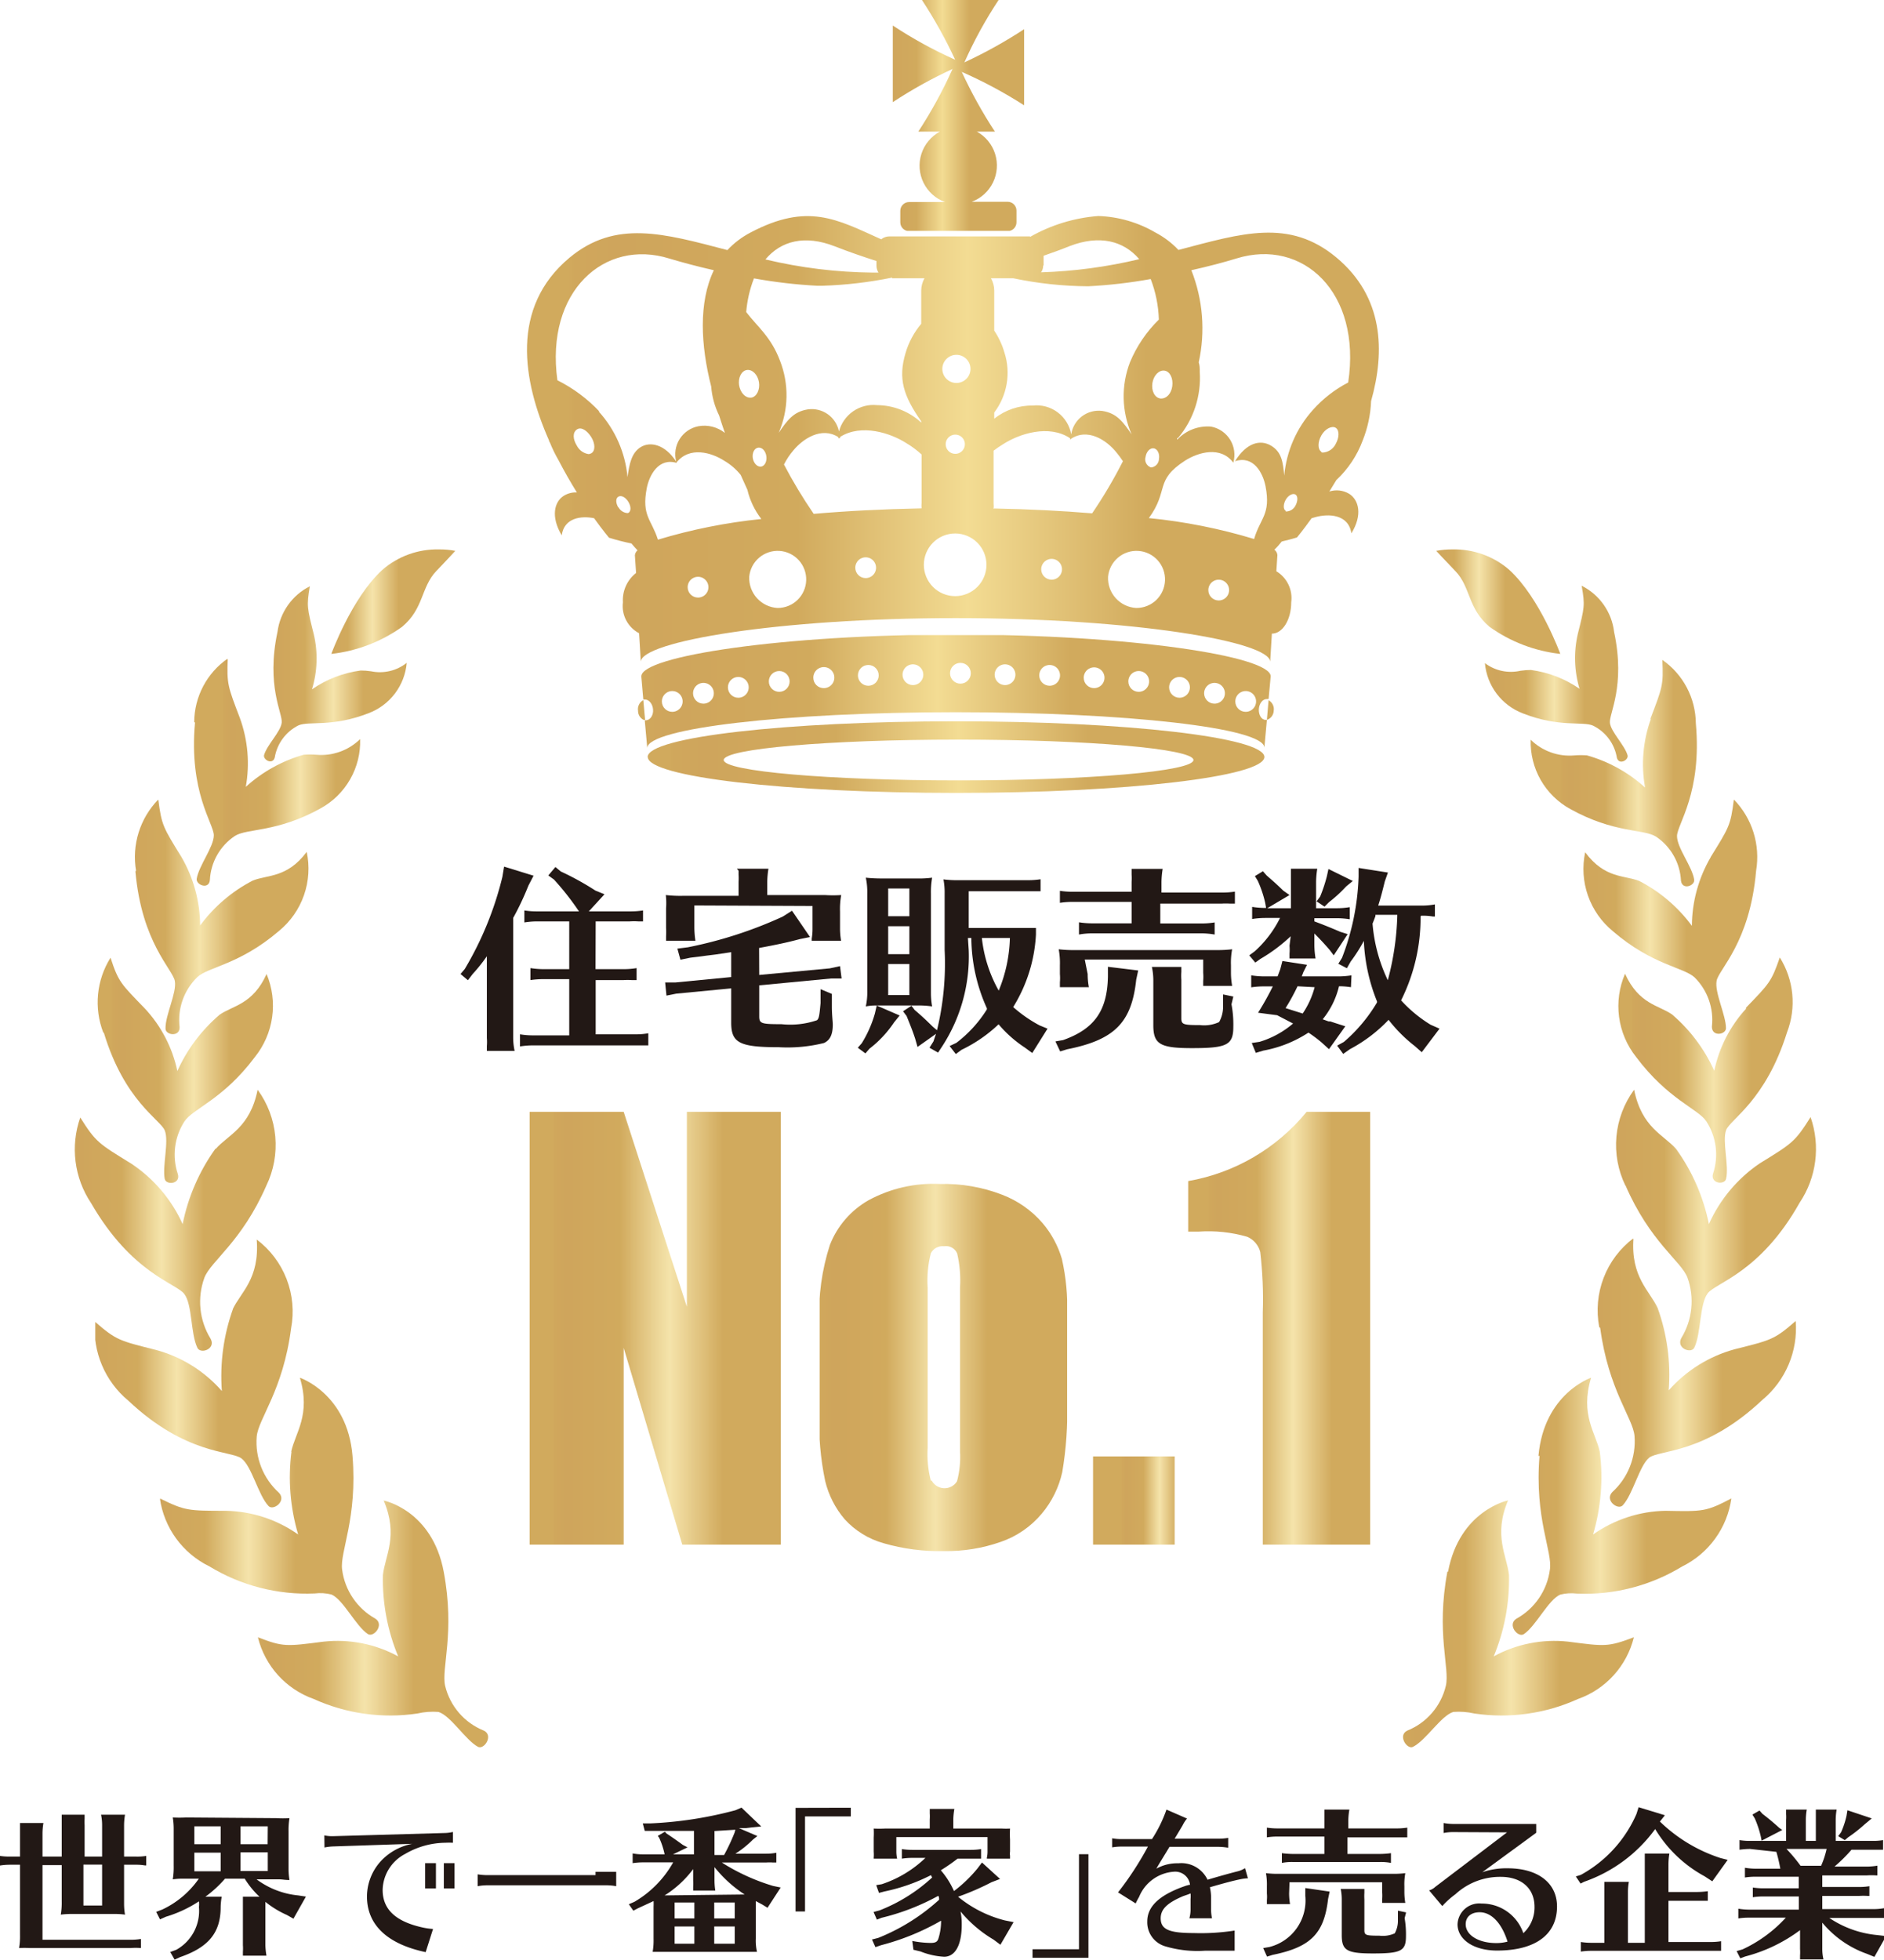 <svg xmlns="http://www.w3.org/2000/svg" xmlns:xlink="http://www.w3.org/1999/xlink" viewBox="0 0 143.18 148.91"><defs><style>.cls-1{fill:none;}.cls-2{clip-path:url(#clip-path);}.cls-3{fill:url(#名称未設定グラデーション_28);}.cls-4{clip-path:url(#clip-path-2);}.cls-5{fill:url(#名称未設定グラデーション_28-2);}.cls-6{clip-path:url(#clip-path-3);}.cls-7{fill:url(#名称未設定グラデーション_28-3);}.cls-8{clip-path:url(#clip-path-4);}.cls-9{fill:url(#名称未設定グラデーション_28-4);}.cls-10{clip-path:url(#clip-path-5);}.cls-11{fill:url(#名称未設定グラデーション_28-5);}.cls-12{clip-path:url(#clip-path-6);}.cls-13{fill:url(#名称未設定グラデーション_28-6);}.cls-14{clip-path:url(#clip-path-7);}.cls-15{fill:url(#名称未設定グラデーション_28-7);}.cls-16{clip-path:url(#clip-path-8);}.cls-17{fill:url(#名称未設定グラデーション_28-8);}.cls-18{clip-path:url(#clip-path-9);}.cls-19{fill:url(#名称未設定グラデーション_28-9);}.cls-20{clip-path:url(#clip-path-10);}.cls-21{fill:url(#名称未設定グラデーション_28-10);}.cls-22{clip-path:url(#clip-path-11);}.cls-23{fill:url(#名称未設定グラデーション_28-11);}.cls-24{clip-path:url(#clip-path-12);}.cls-25{fill:url(#名称未設定グラデーション_28-12);}.cls-26{clip-path:url(#clip-path-13);}.cls-27{fill:url(#名称未設定グラデーション_28-13);}.cls-28{clip-path:url(#clip-path-14);}.cls-29{fill:url(#名称未設定グラデーション_28-14);}.cls-30{clip-path:url(#clip-path-15);}.cls-31{fill:url(#名称未設定グラデーション_28-15);}.cls-32{clip-path:url(#clip-path-16);}.cls-33{fill:url(#名称未設定グラデーション_28-16);}.cls-34{clip-path:url(#clip-path-17);}.cls-35{fill:url(#名称未設定グラデーション_28-17);}.cls-36{clip-path:url(#clip-path-18);}.cls-37{fill:url(#名称未設定グラデーション_28-18);}.cls-38{clip-path:url(#clip-path-19);}.cls-39{fill:url(#名称未設定グラデーション_24);}.cls-40{clip-path:url(#clip-path-20);}.cls-41{fill:url(#名称未設定グラデーション_24-2);}.cls-42{clip-path:url(#clip-path-21);}.cls-43{fill:url(#名称未設定グラデーション_24-3);}.cls-44{clip-path:url(#clip-path-22);}.cls-45{fill:url(#名称未設定グラデーション_24-4);}.cls-46{clip-path:url(#clip-path-23);}.cls-47{fill:url(#名称未設定グラデーション_24-5);}.cls-48{clip-path:url(#clip-path-24);}.cls-49{fill:url(#名称未設定グラデーション_24-6);}.cls-50{clip-path:url(#clip-path-25);}.cls-51{fill:url(#名称未設定グラデーション_28-19);}.cls-52{clip-path:url(#clip-path-26);}.cls-53{fill:url(#名称未設定グラデーション_28-20);}.cls-54{clip-path:url(#clip-path-27);}.cls-55{fill:url(#名称未設定グラデーション_28-21);}.cls-56{clip-path:url(#clip-path-28);}.cls-57{fill:url(#名称未設定グラデーション_28-22);}.cls-58{fill:#221815;}</style><clipPath id="clip-path" transform="translate(0 0)"><path class="cls-1" d="M16.38,87.26A14.77,14.77,0,0,0,13.88,93,10.91,10.91,0,0,0,10,88.42C7.5,86.88,7.29,86.79,6.1,84.9a7.32,7.32,0,0,0,.82,6.5C10,96.74,13.37,97.48,14,98.3s.47,3,1,4.1c.24.5,1.44.09,1-.7a5.34,5.34,0,0,1-.47-4.62c.48-1.27,2.84-2.72,4.71-7a7.11,7.11,0,0,0-.66-7.29c-.58,2.9-2.25,3.42-3.19,4.5"/></clipPath><linearGradient id="名称未設定グラデーション_28" x1="-400.57" y1="187.2" x2="-399.57" y2="187.2" gradientTransform="matrix(15.23, 0, 0, -15.23, 6105.4, 2943.47)" gradientUnits="userSpaceOnUse"><stop offset="0" stop-color="#d1aa5d"/><stop offset="0.03" stop-color="#d1aa5d"/><stop offset="0.04" stop-color="#d0a75c"/><stop offset="0.09" stop-color="#cfa55c"/><stop offset="0.3" stop-color="#d1aa5d"/><stop offset="0.46" stop-color="#eed99c"/><stop offset="0.5" stop-color="#f5e4ab"/><stop offset="0.5" stop-color="#f5e3aa"/><stop offset="0.71" stop-color="#d1aa5d"/><stop offset="0.98" stop-color="#d1aa5d"/><stop offset="1" stop-color="#d1aa5d"/></linearGradient><clipPath id="clip-path-2" transform="translate(0 0)"><path class="cls-1" d="M7.89,78.45c1.57,5.21,4.29,6.6,4.63,7.43s-.19,2.69,0,3.69c.11.48,1.21.4,1-.36a4.65,4.65,0,0,1,.49-4c.65-1,2.93-1.66,5.35-4.89A6.23,6.23,0,0,0,20.26,74c-1.05,2.32-2.56,2.39-3.57,3.09a12.22,12.22,0,0,0-3.21,4.28A10,10,0,0,0,11,76.61c-1.8-1.86-2-2-2.6-3.85a6.38,6.38,0,0,0-.55,5.69"/></clipPath><linearGradient id="名称未設定グラデーション_28-2" x1="-400.57" y1="187.21" x2="-399.57" y2="187.21" gradientTransform="matrix(13.29, 0, 0, -13.29, 5331.7, 2569.66)" xlink:href="#名称未設定グラデーション_28"/><clipPath id="clip-path-3" transform="translate(0 0)"><path class="cls-1" d="M10.29,66.19c.48,5.46,2.85,7.45,3,8.35s-.73,2.57-.71,3.61c0,.49,1.09.67,1.07-.12A4.55,4.55,0,0,1,15,74.23c.83-.78,3.2-.93,6.21-3.51a6.12,6.12,0,0,0,2.1-6c-1.49,2-3,1.73-4.1,2.18a11.57,11.57,0,0,0-4,3.41,10.46,10.46,0,0,0-1.42-5.2c-1.38-2.24-1.51-2.4-1.76-4.37a6.27,6.27,0,0,0-1.69,5.42"/></clipPath><linearGradient id="名称未設定グラデーション_28-3" x1="-400.57" y1="187.2" x2="-399.57" y2="187.2" gradientTransform="matrix(13.16, 0, 0, -13.16, 5280.14, 2532.63)" xlink:href="#名称未設定グラデーション_28"/><clipPath id="clip-path-4" transform="translate(0 0)"><path class="cls-1" d="M14.82,54.9c-.48,5.3,1.43,7.68,1.43,8.56s-1.14,2.31-1.3,3.3c-.07.47.93.86,1,.1a4.28,4.28,0,0,1,1.9-3.35c.92-.59,3.2-.25,6.52-2.1a5.79,5.79,0,0,0,3-5.26,4.22,4.22,0,0,1-3.34,1.19,5.86,5.86,0,0,0-.95,0,11,11,0,0,0-4.4,2.44,10.08,10.08,0,0,0-.45-5.23c-.92-2.41-1-2.59-.92-4.52a5.91,5.91,0,0,0-2.55,4.82"/></clipPath><linearGradient id="名称未設定グラデーション_28-4" x1="-400.57" y1="187.2" x2="-399.57" y2="187.2" gradientTransform="matrix(12.69, 0, 0, -12.69, 5099.72, 2435.21)" xlink:href="#名称未設定グラデーション_28"/><clipPath id="clip-path-5" transform="translate(0 0)"><path class="cls-1" d="M21.09,48c-.88,4.12.4,6.2.32,6.9s-1.12,1.69-1.34,2.46c-.1.36.65.78.81.19a3.34,3.34,0,0,1,1.8-2.44c.79-.35,2.55.16,5.34-.93a4.5,4.5,0,0,0,2.89-3.82A3.29,3.29,0,0,1,28.2,51a5.35,5.35,0,0,0-.79-.06,8.52,8.52,0,0,0-3.7,1.43,8,8,0,0,0,.14-4.17c-.5-2-.56-2.16-.3-3.66A4.54,4.54,0,0,0,21.09,48"/></clipPath><linearGradient id="名称未設定グラデーション_28-5" x1="-400.57" y1="187.2" x2="-399.57" y2="187.2" gradientTransform="matrix(10.85, 0, 0, -10.85, 4366.09, 2082.35)" xlink:href="#名称未設定グラデーション_28"/><clipPath id="clip-path-6" transform="translate(0 0)"><path class="cls-1" d="M17.71,99.43a15.19,15.19,0,0,0-.85,6.25,10.17,10.17,0,0,0-5-3.12c-2.78-.7-3-.72-4.65-2.15a7.08,7.08,0,0,0,2.54,6c4.39,4.14,7.81,3.79,8.6,4.39s1.27,2.77,2.05,3.61c.36.4,1.4-.37.8-1a5.18,5.18,0,0,1-1.69-4.27c.12-1.36,2-3.49,2.61-8.21a6.85,6.85,0,0,0-2.61-6.76c.23,3-1.22,4-1.83,5.31"/></clipPath><linearGradient id="名称未設定グラデーション_28-6" x1="-400.57" y1="187.2" x2="-399.57" y2="187.2" gradientTransform="matrix(14.99, 0, 0, -14.99, 6010.54, 2910.02)" xlink:href="#名称未設定グラデーション_28"/><clipPath id="clip-path-7" transform="translate(0 0)"><path class="cls-1" d="M22.15,110.29a15.23,15.23,0,0,0,.51,6.29,9.85,9.85,0,0,0-5.51-1.8c-2.85,0-3.08,0-5-.94A6.81,6.81,0,0,0,15.91,119a14.19,14.19,0,0,0,8,2.06,3.48,3.48,0,0,1,1.28.08c.9.39,1.83,2.37,2.76,3,.44.3,1.29-.71.57-1.17A5,5,0,0,1,26,119.24c-.18-1.35,1.18-3.89.79-8.63s-4-5.94-4-5.94c.85,2.82-.35,4.18-.66,5.62"/></clipPath><linearGradient id="名称未設定グラデーション_28-7" x1="-400.57" y1="187.21" x2="-399.57" y2="187.21" gradientTransform="matrix(16.65, 0, 0, -16.65, 6680.13, 3230.79)" xlink:href="#名称未設定グラデーション_28"/><clipPath id="clip-path-8" transform="translate(0 0)"><path class="cls-1" d="M29.1,119.65a15.2,15.2,0,0,0,1.16,6.19,9.63,9.63,0,0,0-5.66-1.12c-2.83.36-3.05.42-5-.33a6.66,6.66,0,0,0,4.25,4.69,14.07,14.07,0,0,0,7.87,1.1,5.3,5.3,0,0,1,1.6-.12c.93.28,2.06,2.14,3,2.65.47.25,1.21-.86.45-1.23a4.9,4.9,0,0,1-2.94-3.4c-.31-1.33.77-4-.11-8.68S29.16,114,29.16,114c1.14,2.69.1,4.19-.06,5.66"/></clipPath><linearGradient id="名称未設定グラデーション_28-8" x1="-400.57" y1="187.21" x2="-399.57" y2="187.21" gradientTransform="matrix(17.55, 0, 0, -17.55, 7048.96, 3408.65)" xlink:href="#名称未設定グラデーション_28"/><clipPath id="clip-path-9" transform="translate(0 0)"><path class="cls-1" d="M29.05,43.3c-2.33,2.14-3.87,6.38-3.87,6.38a11.45,11.45,0,0,0,5.38-2.06c1.66-1.39,1.42-3,2.6-4.24.7-.72,1.44-1.53,1.44-1.53a6.14,6.14,0,0,0-1.22-.11,6.36,6.36,0,0,0-4.33,1.56"/></clipPath><linearGradient id="名称未設定グラデーション_28-9" x1="-400.57" y1="187.21" x2="-399.57" y2="187.21" gradientTransform="matrix(9.43, 0, 0, -9.43, 3800.98, 1810.38)" xlink:href="#名称未設定グラデーション_28"/><clipPath id="clip-path-10" transform="translate(0 0)"><path class="cls-1" d="M123.53,90.05c1.87,4.31,4.23,5.76,4.71,7a5.34,5.34,0,0,1-.47,4.62c-.4.79.8,1.2,1,.7.51-1.05.39-3.27,1-4.1s4-1.56,7-6.9a7.33,7.33,0,0,0,.83-6.5c-1.19,1.89-1.4,2-3.87,3.52A11,11,0,0,0,129.87,93a14.62,14.62,0,0,0-2.49-5.71c-.94-1.08-2.61-1.6-3.19-4.5a7.08,7.08,0,0,0-.66,7.29"/></clipPath><linearGradient id="名称未設定グラデーション_28-10" x1="-400.57" y1="187.2" x2="-399.57" y2="187.2" gradientTransform="matrix(15.23, 0, 0, -15.23, 6222.63, 2943.51)" xlink:href="#名称未設定グラデーション_28"/><clipPath id="clip-path-11" transform="translate(0 0)"><path class="cls-1" d="M132.72,76.61a10,10,0,0,0-2.44,4.74,12.22,12.22,0,0,0-3.21-4.28c-1-.7-2.52-.77-3.57-3.09a6.2,6.2,0,0,0,.84,6.32c2.42,3.23,4.7,3.93,5.34,4.89a4.65,4.65,0,0,1,.5,4c-.19.76.91.84,1,.36.23-1-.31-2.86,0-3.69s3-2.22,4.63-7.43a6.38,6.38,0,0,0-.55-5.69c-.64,1.86-.81,2-2.6,3.85"/></clipPath><linearGradient id="名称未設定グラデーション_28-11" x1="-400.57" y1="187.21" x2="-399.57" y2="187.21" gradientTransform="matrix(13.29, 0, 0, -13.29, 5447.21, 2569.65)" xlink:href="#名称未設定グラデーション_28"/><clipPath id="clip-path-12" transform="translate(0 0)"><path class="cls-1" d="M130,65.14a10.46,10.46,0,0,0-1.42,5.2,11.57,11.57,0,0,0-4-3.41c-1.12-.45-2.61-.16-4.11-2.18a6.11,6.11,0,0,0,2.11,6c3,2.58,5.37,2.73,6.21,3.51A4.55,4.55,0,0,1,130.1,78c0,.79,1.06.61,1.07.12,0-1-.88-2.72-.71-3.61s2.53-2.89,3-8.35a6.27,6.27,0,0,0-1.69-5.42c-.25,2-.38,2.13-1.76,4.37"/></clipPath><linearGradient id="名称未設定グラデーション_28-12" x1="-400.57" y1="187.2" x2="-399.57" y2="187.2" gradientTransform="matrix(13.16, 0, 0, -13.16, 5390.36, 2532.67)" xlink:href="#名称未設定グラデーション_28"/><clipPath id="clip-path-13" transform="translate(0 0)"><path class="cls-1" d="M125.47,54.6a10.08,10.08,0,0,0-.45,5.23,11,11,0,0,0-4.41-2.44,5.68,5.68,0,0,0-.94,0,4.22,4.22,0,0,1-3.34-1.19,5.79,5.79,0,0,0,3,5.26c3.32,1.85,5.59,1.51,6.52,2.1a4.28,4.28,0,0,1,1.9,3.35c.1.76,1.1.37,1-.1-.16-1-1.31-2.41-1.3-3.3s1.91-3.26,1.43-8.56a5.94,5.94,0,0,0-2.55-4.82c.1,1.93,0,2.11-.92,4.52"/></clipPath><linearGradient id="名称未設定グラデーション_28-13" x1="-400.57" y1="187.2" x2="-399.57" y2="187.2" gradientTransform="matrix(12.69, 0, 0, -12.69, 5201.39, 2435.26)" xlink:href="#名称未設定グラデーション_28"/><clipPath id="clip-path-14" transform="translate(0 0)"><path class="cls-1" d="M119.91,48.16a8.14,8.14,0,0,0,.13,4.17,8.44,8.44,0,0,0-3.69-1.43,5.59,5.59,0,0,0-.8.06,3.27,3.27,0,0,1-2.7-.58,4.5,4.5,0,0,0,2.89,3.82c2.78,1.09,4.55.58,5.33.93a3.32,3.32,0,0,1,1.81,2.44c.16.59.91.17.81-.19-.22-.77-1.26-1.77-1.34-2.46s1.2-2.78.32-6.9a4.52,4.52,0,0,0-2.47-3.52c.27,1.5.21,1.65-.29,3.66"/></clipPath><linearGradient id="名称未設定グラデーション_28-14" x1="-400.57" y1="187.2" x2="-399.57" y2="187.2" gradientTransform="matrix(10.85, 0, 0, -10.85, 4458.89, 2082.36)" xlink:href="#名称未設定グラデーション_28"/><clipPath id="clip-path-15" transform="translate(0 0)"><path class="cls-1" d="M121.61,100.88c.63,4.72,2.49,6.85,2.61,8.21a5.21,5.21,0,0,1-1.69,4.27c-.6.63.44,1.4.8,1,.77-.84,1.26-3,2-3.61s4.21-.25,8.6-4.39a7.08,7.08,0,0,0,2.54-6c-1.64,1.43-1.87,1.45-4.65,2.15a10.27,10.27,0,0,0-5,3.12,15,15,0,0,0-.84-6.25c-.61-1.33-2.06-2.35-1.84-5.31a6.85,6.85,0,0,0-2.6,6.76"/></clipPath><linearGradient id="名称未設定グラデーション_28-15" x1="-400.57" y1="187.2" x2="-399.57" y2="187.2" gradientTransform="matrix(14.99, 0, 0, -14.99, 6124.83, 2910.02)" xlink:href="#名称未設定グラデーション_28"/><clipPath id="clip-path-16" transform="translate(0 0)"><path class="cls-1" d="M117,110.61c-.39,4.74,1,7.28.79,8.63a5,5,0,0,1-2.55,3.74c-.72.46.13,1.47.57,1.17.93-.63,1.86-2.61,2.76-3a3.42,3.42,0,0,1,1.27-.08,14.2,14.2,0,0,0,8-2.06,6.81,6.81,0,0,0,3.74-5.17c-1.91,1-2.13,1-5,.94a9.85,9.85,0,0,0-5.51,1.8,15.4,15.4,0,0,0,.51-6.29c-.31-1.44-1.51-2.8-.66-5.62,0,0-3.58,1.2-4,5.94"/></clipPath><linearGradient id="名称未設定グラデーション_28-16" x1="-400.57" y1="187.21" x2="-399.57" y2="187.21" gradientTransform="matrix(16.65, 0, 0, -16.65, 6782.85, 3230.77)" xlink:href="#名称未設定グラデーション_28"/><clipPath id="clip-path-17" transform="translate(0 0)"><path class="cls-1" d="M110,119.4c-.88,4.66.2,7.35-.12,8.68a4.88,4.88,0,0,1-2.93,3.4c-.76.37,0,1.48.44,1.23,1-.51,2.13-2.37,3.06-2.65a5.31,5.31,0,0,1,1.6.12,14.08,14.08,0,0,0,7.87-1.1,6.66,6.66,0,0,0,4.25-4.69c-2,.75-2.21.69-5,.33a9.61,9.61,0,0,0-5.65,1.12,15.2,15.2,0,0,0,1.16-6.19c-.16-1.47-1.2-3-.07-5.66,0,0-3.68.75-4.56,5.41"/></clipPath><linearGradient id="名称未設定グラデーション_28-17" x1="-400.57" y1="187.21" x2="-399.57" y2="187.21" gradientTransform="matrix(17.55, 0, 0, -17.55, 7136.09, 3408.66)" xlink:href="#名称未設定グラデーション_28"/><clipPath id="clip-path-18" transform="translate(0 0)"><path class="cls-1" d="M109.15,41.85s.75.81,1.45,1.53c1.18,1.22.94,2.85,2.6,4.24a11.41,11.41,0,0,0,5.38,2.06s-1.54-4.24-3.87-6.38a6.38,6.38,0,0,0-4.33-1.56,6.31,6.31,0,0,0-1.23.11"/></clipPath><linearGradient id="名称未設定グラデーション_28-18" x1="-400.57" y1="187.21" x2="-399.57" y2="187.21" gradientTransform="matrix(9.43, 0, 0, -9.43, 3885.08, 1810.44)" xlink:href="#名称未設定グラデーション_28"/><clipPath id="clip-path-19" transform="translate(0 0)"><path class="cls-1" d="M55,57.74c0-.86,8-1.55,17.85-1.55s17.85.69,17.85,1.55-8,1.55-17.85,1.55S55,58.6,55,57.74m-5.77-.23c0,1.51,10.49,2.73,23.44,2.73S96.09,59,96.09,57.51,85.6,54.8,72.66,54.8,49.22,56,49.22,57.51"/></clipPath><linearGradient id="名称未設定グラデーション_24" x1="-400.57" y1="187.21" x2="-399.57" y2="187.21" gradientTransform="matrix(46.87, 0, 0, -46.87, 18824.15, 8832.22)" gradientUnits="userSpaceOnUse"><stop offset="0" stop-color="#d1aa5d"/><stop offset="0.03" stop-color="#d1aa5d"/><stop offset="0.04" stop-color="#d0a75c"/><stop offset="0.09" stop-color="#cfa55c"/><stop offset="0.3" stop-color="#d1aa5d"/><stop offset="0.5" stop-color="#f3dc93"/><stop offset="0.71" stop-color="#d1aa5d"/><stop offset="0.98" stop-color="#d1aa5d"/><stop offset="1" stop-color="#d1aa5d"/></linearGradient><clipPath id="clip-path-20" transform="translate(0 0)"><path class="cls-1" d="M50.3,53.29a.79.79,0,1,1,.79.79.79.79,0,0,1-.79-.79m43.58,0a.79.79,0,1,1,.79.79.79.79,0,0,1-.79-.79m-41.21-.62a.79.79,0,1,1,.79.79.79.79,0,0,1-.79-.79m38.84,0a.79.79,0,1,1,.79.79.79.79,0,0,1-.79-.79m-36.19-.45a.79.79,0,1,1,.79.79.79.79,0,0,1-.79-.79m33.53,0a.79.79,0,1,1,.79.79.79.79,0,0,1-.79-.79m-30.42-.45a.79.79,0,0,1,1.58,0,.79.79,0,1,1-1.58,0m27.32,0a.79.79,0,1,1,.79.79.79.79,0,0,1-.79-.79m-23.94-.28a.8.8,0,1,1,.8.79.79.79,0,0,1-.8-.79m20.55,0a.79.79,0,1,1,.79.79.79.79,0,0,1-.79-.79M65.2,51.31a.79.79,0,1,1,1.58,0,.79.79,0,1,1-1.58,0m13.78,0a.79.79,0,1,1,.79.79.79.79,0,0,1-.79-.79m-10.39-.05a.79.79,0,1,1,.79.79.79.79,0,0,1-.79-.79m7,0a.79.79,0,1,1,.79.79.79.79,0,0,1-.79-.79m-3.39-.11a.79.79,0,1,1,1.58,0,.79.79,0,1,1-1.58,0m-23.46.27.15,1.72.11,0c.31,0,.59.31.63.75s-.2.8-.51.83H49l.19,2.11c0-1.5,10.49-2.72,23.44-2.72S96.09,55.3,96.09,56.8l.19-2.11h-.1c-.32,0-.54-.4-.51-.83s.31-.77.62-.75a.21.21,0,0,1,.12,0l.16-1.73c0-1.53-10.71-3.17-23.91-3.17s-23.92,1.64-23.92,3.17"/></clipPath><linearGradient id="名称未設定グラデーション_24-2" x1="-400.57" y1="187.21" x2="-399.57" y2="187.21" gradientTransform="matrix(47.83, 0, 0, -47.83, 19206.74, 9006.26)" xlink:href="#名称未設定グラデーション_24"/><clipPath id="clip-path-21" transform="translate(0 0)"><path class="cls-1" d="M96.28,54.69A.75.75,0,0,0,96.8,54a.77.77,0,0,0-.39-.8Z"/></clipPath><linearGradient id="名称未設定グラデーション_24-3" x1="-400.57" y1="187.21" x2="-399.57" y2="187.21" gradientTransform="matrix(0.53, 0, 0, -0.53, 307.46, 152.62)" xlink:href="#名称未設定グラデーション_24"/><clipPath id="clip-path-22" transform="translate(0 0)"><path class="cls-1" d="M48.49,54a.76.76,0,0,0,.54.74l-.14-1.55a.78.78,0,0,0-.4.81"/></clipPath><linearGradient id="名称未設定グラデーション_24-4" x1="-400.57" y1="187.21" x2="-399.57" y2="187.21" gradientTransform="matrix(0.54, 0, 0, -0.54, 266.28, 155.7)" xlink:href="#名称未設定グラデーション_24"/><clipPath id="clip-path-23" transform="translate(0 0)"><path class="cls-1" d="M91.83,44.83a.79.79,0,1,1,.79.79.79.79,0,0,1-.79-.79m-39.57-.22a.79.79,0,1,1,.79.79.79.79,0,0,1-.79-.79m26.87-1.36a.79.79,0,1,1,.79.79.79.79,0,0,1-.79-.79M65,43.13a.79.79,0,1,1,.79.79.79.79,0,0,1-.79-.79m-8.06.68a2.17,2.17,0,1,1,2.16,2.38,2.28,2.28,0,0,1-2.16-2.38m27.27,0a2.17,2.17,0,1,1,2.15,2.38,2.27,2.27,0,0,1-2.15-2.38m-14-.9a2.38,2.38,0,1,1,2.38,2.38,2.38,2.38,0,0,1-2.38-2.38M47,38.57c-.21-.34-.23-.72,0-.84s.54.05.75.39.23.72,0,.85a.28.28,0,0,1-.15,0,.83.83,0,0,1-.6-.44m50.71.28c-.2-.12-.19-.5,0-.84s.54-.52.74-.4.19.5,0,.85a.81.81,0,0,1-.6.43.28.28,0,0,1-.15,0M51.4,35.15c1-1.27,2.68-.77,3.65-.14a4.5,4.5,0,0,1,1.24,1.07l.51,1.13a5.81,5.81,0,0,0,1.06,2.22A41.85,41.85,0,0,0,50,41c-.48-1.53-1.25-1.8-.85-3.9.19-1,.91-2.37,2.31-1.92l0,0m36,.33a.65.65,0,0,1-.4-.8c.06-.4.34-.69.62-.65s.47.41.4.81a.67.67,0,0,1-.56.64h-.06m-30.25-.7c-.06-.4.12-.76.41-.8s.56.24.62.64-.12.76-.4.8h-.06c-.26,0-.51-.28-.57-.65m14.66-1.05a.73.73,0,1,1,.73.73.73.73,0,0,1-.73-.73m-8-.57c1.61-1,3.81-.28,5,.48a6.93,6.93,0,0,1,1.17.87v3.68a1.84,1.84,0,0,0,0,.41c-2.92.06-5.68.2-8.2.42a36.6,36.6,0,0,1-2.26-3.75,5.28,5.28,0,0,1,.72-1.08c.71-.86,2.13-1.82,3.41-1v.08l.06,0,.07,0s0-.05,0-.08m11.67,5.45a2,2,0,0,0,0-.42v-4a8,8,0,0,1,.75-.51c1.2-.77,3.44-1.51,5.06-.44a.3.3,0,0,0,0,.1c1.31-.94,2.8.06,3.54,1a6.66,6.66,0,0,1,.48.65A35.69,35.69,0,0,1,83,39c-2.3-.19-4.81-.32-7.44-.37M43.84,33.86c-.31-.5-.33-1,0-1.23s.78.08,1.09.57.33,1.06,0,1.24a.39.39,0,0,1-.21.06,1.21,1.21,0,0,1-.88-.64m56.58.46c-.29-.19-.28-.74,0-1.24s.8-.76,1.09-.58.28.73,0,1.23a1.17,1.17,0,0,1-.87.64.46.46,0,0,1-.21,0m-12.26-4.1c-.42-.06-.68-.59-.59-1.17s.5-1,.92-.94.67.59.59,1.18-.45.94-.84.94h-.08m-32-1c-.09-.59.18-1.11.59-1.17s.83.35.92.93-.18,1.11-.59,1.17H57c-.38,0-.74-.4-.83-.94m15.45-1.14a1.07,1.07,0,1,1,2.13,0,1.07,1.07,0,0,1-2.13,0M67.8,21.14h2.46a1.92,1.92,0,0,0-.25.95V24.6a6.18,6.18,0,0,0-1.19,2.22c-.58,1.95-.17,3.24,1.19,5.19v.09a5,5,0,0,0-3.35-1.32,2.71,2.71,0,0,0-2.9,2,2.11,2.11,0,0,0-2.35-1.68c-1.13.17-1.6.87-2.23,1.78a7.17,7.17,0,0,0,.1-5.47c-.68-1.81-1.69-2.56-2.57-3.7a9.08,9.08,0,0,1,.59-2.56,38.43,38.43,0,0,0,4.8.56h.4a31.19,31.19,0,0,0,5.3-.62m7.76,10.25a5,5,0,0,0,.77-4.57,6,6,0,0,0-.77-1.65V22.09a1.92,1.92,0,0,0-.25-.95H77a28.42,28.42,0,0,0,5.7.61,37.54,37.54,0,0,0,4.75-.55,9.3,9.3,0,0,1,.62,3.08,9.86,9.86,0,0,0-2.19,3.23A7.21,7.21,0,0,0,86,33c-.63-.91-1.1-1.61-2.23-1.78A2.11,2.11,0,0,0,81.41,33a2.67,2.67,0,0,0-2.92-2.19,4.58,4.58,0,0,0-2.93,1Zm-30-.07a11.37,11.37,0,0,0-3.2-2.38c-.93-6.76,3.58-10.78,8.5-9.25,1,.3,2.16.61,3.39.89-1.17,2.45-1,5.7-.2,8.84a6,6,0,0,0,.6,2.19c.14.45.29.9.44,1.33a2.51,2.51,0,0,0-2-.51,2.17,2.17,0,0,0-1.7,2.69c-.87-1.34-2-1.54-2.7-1.1s-.86,1.27-1,2.28a8.58,8.58,0,0,0-2.2-5m44.06,2a7.08,7.08,0,0,0,1.63-5c0-.26,0-.49-.08-.72a12,12,0,0,0-.56-7c1.25-.28,2.44-.59,3.45-.9,5-1.54,9.5,2.56,8.47,9.43a9.38,9.38,0,0,0-2.67,2.07,8.63,8.63,0,0,0-2.19,5c-.1-1-.18-1.78-1-2.27s-1.87-.23-2.74,1.18c1.4-.46,2.12.88,2.32,1.91.41,2.15-.4,2.39-.87,4a41.46,41.46,0,0,0-8-1.59c1.55-2.11.4-2.85,2.76-4.37,1-.63,2.69-1.13,3.66.16a2.18,2.18,0,0,0-1.69-2.74,3.16,3.16,0,0,0-2.58,1s0-.07,0-.11M58.17,19.71c1.19-1.42,3-1.88,5.26-1,1.18.46,2.24.82,3.18,1.12v.36a1,1,0,0,0,.15.52h-.43a36.67,36.67,0,0,1-8.16-1m21.14.46v-.74c.63-.22,1.31-.46,2-.74,2.25-.86,4.08-.4,5.27,1a37.1,37.1,0,0,1-7.46,1,.91.91,0,0,0,.16-.52m-1-2.21H67.57a1,1,0,0,0-.6.22c-3.38-1.52-5.58-2.81-9.94-.51A6.55,6.55,0,0,0,55.28,19c-4.85-1.27-8.5-2.33-12,.58-4.53,3.78-3.55,9.37-1.56,13.87,0,.07.05.13.08.19a10,10,0,0,0,.64,1.31c.46.89.94,1.72,1.4,2.46a1.74,1.74,0,0,0-1,.26c-.71.45-1,1.58-.15,3,.18-1.33,1.47-1.5,2.46-1.3.67.93,1.13,1.48,1.13,1.48a17,17,0,0,0,1.71.44c.13.16.28.33.46.52a.57.57,0,0,0-.2.37l.09,1.35a2.62,2.62,0,0,0-1,2.23,2.33,2.33,0,0,0,1.23,2.35l.13,2.17c0-1.54,10.44-3.32,23.92-3.32s23.91,1.78,23.91,3.32l.13-2.14h0c.82,0,1.47-1.07,1.47-2.38A2.38,2.38,0,0,0,97,43.4l.08-1.24a.58.58,0,0,0-.23-.4,5.05,5.05,0,0,0,.56-.62c.84-.2,1.16-.31,1.16-.31s.45-.54,1.11-1.46l.28-.08c1-.28,2.53-.23,2.74,1.23.88-1.42.55-2.55-.16-3a1.84,1.84,0,0,0-1.51-.18l.53-.87a7.83,7.83,0,0,0,2-3,9,9,0,0,0,.64-3c1.08-3.82.94-7.93-2.64-10.91s-7.17-1.84-12-.57a6.68,6.68,0,0,0-1.76-1.33,9.21,9.21,0,0,0-4.33-1.25A12.38,12.38,0,0,0,78.28,18"/></clipPath><linearGradient id="名称未設定グラデーション_24-5" x1="-400.57" y1="187.22" x2="-399.57" y2="187.22" gradientTransform="matrix(64.71, 0, 0, -64.71, 25962.07, 12148.32)" xlink:href="#名称未設定グラデーション_24"/><clipPath id="clip-path-24" transform="translate(0 0)"><path class="cls-1" d="M70.07,0a36.07,36.07,0,0,1,2.52,4.54,33.76,33.76,0,0,1-4.74-2.6V7.76a34.75,34.75,0,0,1,4.54-2.52A34.41,34.41,0,0,1,69.79,10h1.64a2.94,2.94,0,0,0,.39,5.35H69.09a.67.67,0,0,0-.67.67v.87a.67.67,0,0,0,.67.67h7.49a.67.67,0,0,0,.67-.67V16a.67.67,0,0,0-.67-.67H73.85A2.94,2.94,0,0,0,74.24,10h1.37a35.51,35.51,0,0,1-2.52-4.54A34.41,34.41,0,0,1,77.83,8V2.22a35.51,35.51,0,0,1-4.54,2.52A32.7,32.7,0,0,1,75.89,0Z"/></clipPath><linearGradient id="名称未設定グラデーション_24-6" x1="-400.57" y1="187.21" x2="-399.57" y2="187.21" gradientTransform="matrix(9.98, 0, 0, -9.98, 4064.33, 1876.57)" xlink:href="#名称未設定グラデーション_24"/><clipPath id="clip-path-25" transform="translate(0 0)"><polygon class="cls-1" points="52.2 84.47 52.2 99.28 47.4 84.47 40.25 84.47 40.25 117.35 47.4 117.35 47.4 102.4 51.85 117.35 59.35 117.35 59.35 84.47 52.2 84.47"/></clipPath><linearGradient id="名称未設定グラデーション_28-19" x1="-400.57" y1="187.21" x2="-399.57" y2="187.21" gradientTransform="matrix(19.09, 0, 0, -19.09, 7688.22, 3675.29)" xlink:href="#名称未設定グラデーション_28"/><clipPath id="clip-path-26" transform="translate(0 0)"><path class="cls-1" d="M70.74,112.49A8,8,0,0,1,70.5,110V97.83a8.37,8.37,0,0,1,.24-2.61,1,1,0,0,1,1-.54.93.93,0,0,1,1,.54,9,9,0,0,1,.22,2.61v12.43a7.13,7.13,0,0,1-.23,2.28,1.11,1.11,0,0,1-1.92-.05M66,91.19a6.72,6.72,0,0,0-2.93,3.39,17,17,0,0,0-.81,5.87v6.91a21.88,21.88,0,0,0,.45,5.15,7,7,0,0,0,1.49,2.92,6.28,6.28,0,0,0,2.94,1.81,15.3,15.3,0,0,0,4.61.6,12.45,12.45,0,0,0,4.31-.7A7.06,7.06,0,0,0,79.17,115a7.38,7.38,0,0,0,1.56-3.16,27.31,27.31,0,0,0,.37-5.34v-6.6a16.53,16.53,0,0,0-.4-4.26,7.42,7.42,0,0,0-1.47-2.72,7.67,7.67,0,0,0-3.06-2.15,12.3,12.3,0,0,0-4.74-.82A10.33,10.33,0,0,0,66,91.19"/></clipPath><linearGradient id="名称未設定グラデーション_28-20" x1="-400.57" y1="187.21" x2="-399.57" y2="187.21" gradientTransform="matrix(18.81, 0, 0, -18.81, 7596.36, 3625.02)" xlink:href="#名称未設定グラデーション_28"/><clipPath id="clip-path-27" transform="translate(0 0)"><rect class="cls-1" x="83.07" y="110.65" width="6.2" height="6.7"/></clipPath><linearGradient id="名称未設定グラデーション_28-21" x1="-400.57" y1="187.21" x2="-399.57" y2="187.21" gradientTransform="matrix(6.19, 0, 0, -6.19, 2564.59, 1273.77)" xlink:href="#名称未設定グラデーション_28"/><clipPath id="clip-path-28" transform="translate(0 0)"><path class="cls-1" d="M99.3,84.47a14.92,14.92,0,0,1-9,5.26v3.84h.81a10.6,10.6,0,0,1,3.67.39,1.72,1.72,0,0,1,1,1.17,30.79,30.79,0,0,1,.19,4.59v17.63h8.2V84.47Z"/></clipPath><linearGradient id="名称未設定グラデーション_28-22" x1="-400.57" y1="187.21" x2="-399.57" y2="187.21" gradientTransform="matrix(13.87, 0, 0, -13.87, 5647.24, 2698.04)" xlink:href="#名称未設定グラデーション_28"/></defs><g id="レイヤー_2" data-name="レイヤー 2"><g id="レイヤー_1-2" data-name="レイヤー 1"><g class="cls-2"><rect class="cls-3" x="5.41" y="82.76" width="16.7" height="20.14"/></g><g class="cls-4"><rect class="cls-5" x="7.18" y="72.76" width="14.65" height="17.29"/></g><g class="cls-6"><rect class="cls-7" x="10.07" y="60.77" width="14.1" height="18.05"/></g><g class="cls-8"><rect class="cls-9" x="14.34" y="50.08" width="13.38" height="17.53"/></g><g class="cls-10"><rect class="cls-11" x="19.97" y="44.5" width="10.94" height="13.66"/></g><g class="cls-12"><rect class="cls-13" x="7.24" y="94.12" width="15.54" height="20.64"/></g><g class="cls-14"><rect class="cls-15" x="12.17" y="104.67" width="17.09" height="19.78"/></g><g class="cls-16"><rect class="cls-17" x="19.56" y="113.99" width="17.98" height="18.97"/></g><g class="cls-18"><rect class="cls-19" x="25.18" y="41.74" width="9.43" height="7.94"/></g><g class="cls-20"><rect class="cls-21" x="121.65" y="82.76" width="16.7" height="20.14"/></g><g class="cls-22"><rect class="cls-23" x="121.92" y="72.76" width="14.65" height="17.29"/></g><g class="cls-24"><rect class="cls-25" x="119.58" y="60.77" width="14.1" height="18.05"/></g><g class="cls-26"><rect class="cls-27" x="116.05" y="50.08" width="13.38" height="17.53"/></g><g class="cls-28"><rect class="cls-29" x="112.85" y="44.5" width="10.94" height="13.66"/></g><g class="cls-30"><rect class="cls-31" x="120.98" y="94.12" width="15.54" height="20.64"/></g><g class="cls-32"><rect class="cls-33" x="114.5" y="104.67" width="17.09" height="19.78"/></g><g class="cls-34"><rect class="cls-35" x="106.22" y="113.99" width="17.98" height="18.97"/></g><g class="cls-36"><rect class="cls-37" x="109.15" y="41.74" width="9.43" height="7.94"/></g><g class="cls-38"><rect class="cls-39" x="49.22" y="54.8" width="46.87" height="5.44"/></g><g class="cls-40"><rect class="cls-41" x="48.74" y="48.25" width="47.83" height="8.55"/></g><g class="cls-42"><rect class="cls-43" x="96.28" y="53.15" width="0.55" height="1.54"/></g><g class="cls-44"><rect class="cls-45" x="48.46" y="53.14" width="0.57" height="1.55"/></g><g class="cls-46"><rect class="cls-47" x="38.76" y="15.37" width="66.5" height="34.89"/></g><g class="cls-48"><rect class="cls-49" x="67.85" width="9.98" height="17.54"/></g><g class="cls-50"><rect class="cls-51" x="40.25" y="84.47" width="19.09" height="32.88"/></g><g class="cls-52"><rect class="cls-53" x="62.29" y="89.91" width="18.81" height="27.93"/></g><g class="cls-54"><rect class="cls-55" x="83.07" y="110.65" width="6.2" height="6.7"/></g><g class="cls-56"><rect class="cls-57" x="90.26" y="84.47" width="13.87" height="32.88"/></g><path class="cls-58" d="M39,78.84a4.86,4.86,0,0,0,.11,1H37v-.07l0-.3a3.67,3.67,0,0,0,0-.61V72.65A12.53,12.53,0,0,1,35.92,74l-.36.47L35,74l.32-.38a25.34,25.34,0,0,0,2.86-7l.13-.78,2.24.69-.39.75A21.51,21.51,0,0,1,39,69.74Zm6.26-5.21h2.12a6.06,6.06,0,0,0,1-.08v.91h-.16l-.21,0a5.22,5.22,0,0,0-.62,0H45.27v4.12h3a5.12,5.12,0,0,0,1-.08v.92l-.17,0-.21,0c-.16,0-.35,0-.61,0H40.52a6.53,6.53,0,0,0-1,.08v-.92a5.67,5.67,0,0,0,1,.08h2.74V74.39H41.31a6.38,6.38,0,0,0-1,.07v-.91a6.93,6.93,0,0,0,1,.08h1.95V70H40.85a6.21,6.21,0,0,0-1,.08v-.91a6.07,6.07,0,0,0,1,.07H44a20.6,20.6,0,0,0-1.9-2.42l-.43-.31.54-.64.41.34a21,21,0,0,1,2.63,1.45l.69.28-1.19,1.3h3.12a6.23,6.23,0,0,0,1-.07V70l-.17,0-.2,0a5.27,5.27,0,0,0-.63,0H45.27Z" transform="translate(0 0)"/><path class="cls-58" d="M57.7,74.07l5.36-.5.78-.17.12.94-.81,0-5.45.52V77.2c0,.56.13.61,1.69.61a6.29,6.29,0,0,0,2.7-.3c.15-.15.18-.3.27-1.3l0-.21v-.85l.86.36,0,.62,0,.33c0,.67.07,1.14.07,1.38,0,.76-.21,1.19-.67,1.4a11.49,11.49,0,0,1-3.42.32c-3,0-3.63-.33-3.63-1.87v-2.6l-4.17.4-.75.15-.1-1h.79l4.23-.41V72.34l-1.21.18-.73.09c-.39.06-.78.1-1.17.15l-.75.15-.23-.84.79-.1a32.25,32.25,0,0,0,7.21-2.33l.71-.45,1.37,2-.75.15c-1,.27-1.88.45-3.12.68Zm-4.93-5.28v1.68a7,7,0,0,0,.08,1H50.62v-.16l0-.18a5.41,5.41,0,0,0,0-.63V69A5.35,5.35,0,0,0,50.6,68a9.58,9.58,0,0,0,1.26.06h4.27V67a5,5,0,0,0,0-.56l0-.29L56,66H58.4a6.75,6.75,0,0,0-.09,1V68h4.38A9.45,9.45,0,0,0,63.93,68a5.76,5.76,0,0,0-.09,1.24v1.29a5.55,5.55,0,0,0,.08.94H61.69v-.17a4.26,4.26,0,0,0,.06-.77v-1.7Z" transform="translate(0 0)"/><path class="cls-58" d="M69.62,66.74a7.91,7.91,0,0,0,1.22-.06,6.26,6.26,0,0,0-.09,1.22v7.56a5.74,5.74,0,0,0,.09,1,7.43,7.43,0,0,0-1.22-.07h-3l1.75.76-.42.52a8.4,8.4,0,0,1-1.87,2l-.31.36-.58-.43.3-.34a8.92,8.92,0,0,0,1-2.26l.14-.61c-.24,0-.42,0-.83.07a5.1,5.1,0,0,0,.11-1.24V67.9a5.22,5.22,0,0,0-.11-1.22,11.44,11.44,0,0,0,1.24.06Zm-.51.76H67.5v2.11h1.61ZM67.5,70.37v2.12h1.61V70.37Zm0,2.87V75.6h1.61V73.24Zm6.12-1.06a12.53,12.53,0,0,1-2,7.29l-.33.5-.65-.37.3-.48c.12-.36.17-.51.2-.58l-1.41,1-.18-.63c-.16-.49-.27-.78-.65-1.72l-.27-.36.64-.42.24.32c.58.49.92.82,1.39,1.28l.31.26a21.47,21.47,0,0,0,.58-6.1V67.89a5.24,5.24,0,0,0-.09-1.08,8.48,8.48,0,0,0,1.2.06h5.18a6,6,0,0,0,1-.07v.91l-.17,0-.2,0c-.17,0-.36,0-.62,0H73.62V70.5h3.53c.76,0,1,0,1.58,0V71A11.57,11.57,0,0,1,77,76.51a10.45,10.45,0,0,0,2,1.39l.61.25L78.45,80l-.56-.41a9.3,9.3,0,0,1-2-1.77,10.94,10.94,0,0,1-2.82,1.94l-.43.32-.47-.61.51-.24A9.53,9.53,0,0,0,75,76.69l0-.09a13.12,13.12,0,0,1-1.18-5.34h-.26Zm1-.92a10.42,10.42,0,0,0,1.28,4,11.16,11.16,0,0,0,.85-4Z" transform="translate(0 0)"/><path class="cls-58" d="M86.5,73.73l-.15.7C86,77.7,84.7,79,81.09,79.72l-.52.16-.36-.76.58-.1c2.39-.85,3.36-2.24,3.41-4.83l0-.74Zm1.68-3.57h3.13a6.35,6.35,0,0,0,1-.08V71a5.82,5.82,0,0,0-1-.09H83A5.48,5.48,0,0,0,82,71v-.93a6.61,6.61,0,0,0,1,.08h3V68.52H81.55a6.38,6.38,0,0,0-1,.07v-.91a6.54,6.54,0,0,0,1,.07H86V67a5,5,0,0,0,0-.56l0-.29,0-.14h2.36a6.75,6.75,0,0,0-.09,1v.8h4.58a6.31,6.31,0,0,0,1-.07v.91h-.17l-.21,0a5.22,5.22,0,0,0-.62,0H88.18ZM82.66,74a5.59,5.59,0,0,0,.09,1h-2.2l0-.07,0-.3a3.85,3.85,0,0,0,0-.63v-.67a5.78,5.78,0,0,0-.09-1.21,9.36,9.36,0,0,0,1.24.06h10.7a9.45,9.45,0,0,0,1.24-.06,5.47,5.47,0,0,0-.09,1.21v.57a5.74,5.74,0,0,0,.09,1h-2.2l0-.07,0-.3a4,4,0,0,0,0-.63v-1h-9ZM93.59,76.3a8.12,8.12,0,0,1,.14,1.7c0,1.39-.47,1.63-3.14,1.63-2.43,0-2.94-.3-2.94-1.75V74.46a4.79,4.79,0,0,0-.11-1h2.24v.11l0,.26a4.45,4.45,0,0,0,0,.61v2.91c0,.48.13.53,1.42.53a2.69,2.69,0,0,0,1.45-.23,2.35,2.35,0,0,0,.3-1.21v-.89l.78.16Z" transform="translate(0 0)"/><path class="cls-58" d="M98.09,71.13a12.39,12.39,0,0,1-2.3,1.72l-.39.28-.46-.55.41-.3a8.42,8.42,0,0,0,1.93-2.54H96.16a6.51,6.51,0,0,0-1,.08V68.9a6.7,6.7,0,0,0,1,.08h.06l-.07-.4a8.77,8.77,0,0,0-.56-1.66l-.22-.36.61-.37.27.31.18.16c.37.32.64.56,1.09,1L98,68l-1.69,1h1.8V67c0-.2,0-.38,0-.56l0-.29V66h2a6.75,6.75,0,0,0-.09,1v2h1.56a6,6,0,0,0,1-.08v.92a6.21,6.21,0,0,0-1-.08H99.89V70l.5.19c.31.12.91.36,1.46.6l.57.18-1.06,1.61-.3-.4c-.43-.5-.78-.87-1.17-1.26v.9a6.53,6.53,0,0,0,.09,1H98v-.08l0-.29a3.45,3.45,0,0,0,0-.6ZM102.67,75a5.74,5.74,0,0,0-.91-.07,6.23,6.23,0,0,1-1.24,2.51l.45.16.13,0,.36.12.78.25L101,79.71l-.56-.51a10.64,10.64,0,0,0-1-.75A9.32,9.32,0,0,1,96,79.82l-.56.17-.31-.75.6-.09a7,7,0,0,0,2.54-1.39l-1.21-.63-1.45-.19a21.81,21.81,0,0,0,1.12-2h-.64a6.19,6.19,0,0,0-1,.07V74.1a6.32,6.32,0,0,0,1,.08h1c.09-.21.12-.32.21-.55l.16-.62,1.87.29-.28.56c-.06.17-.08.2-.12.32h2.78a6.33,6.33,0,0,0,1-.08Zm-4.06-.07a15.52,15.52,0,0,1-.91,1.66L99,77a6.52,6.52,0,0,0,.91-2Zm4.2-8-.51.42a10.07,10.07,0,0,1-1.3,1.19l-.34.34-.6-.4.27-.37a11.53,11.53,0,0,0,.51-1.54l.12-.55Zm5.15,2.7A14,14,0,0,1,106.48,76a10.23,10.23,0,0,0,2.24,1.85l.68.3-1.35,1.79-.52-.46a11.15,11.15,0,0,1-2-2,11.42,11.42,0,0,1-2.94,2.23l-.51.36-.46-.63.51-.28a12,12,0,0,0,2.52-3l0-.08a13.78,13.78,0,0,1-1-4.6,12.16,12.16,0,0,1-1,1.57l-.29.51-.65-.34.28-.45a18.7,18.7,0,0,0,1.26-6.16v-.67l2.23.35-.24.68c-.2.82-.32,1.27-.5,1.83h3.31a5.31,5.31,0,0,0,1-.09v.92h-.15a4.57,4.57,0,0,0-.83-.06H108Zm-3.43-.13,0,.1c-.12.33-.16.42-.22.57a12.23,12.23,0,0,0,1.16,4.3,21.05,21.05,0,0,0,.72-4.85v-.12Z" transform="translate(0 0)"/><path class="cls-58" d="M4.69,141.05v-2.39c0-.16,0-.31,0-.45l0-.23v-.11H6.43v.1l0,.2a4.6,4.6,0,0,0,0,.49v2.39H7.76v-2.39a3.9,3.9,0,0,0-.08-.79H9.5a5,5,0,0,0-.07.79v2.39h.88a4.14,4.14,0,0,0,.8-.05v.72H11a3.82,3.82,0,0,0-.68-.05H9.43v3a4.79,4.79,0,0,0,.07.79,5.77,5.77,0,0,0-.79-.05H5.41a6.49,6.49,0,0,0-.79.05,5.4,5.4,0,0,0,.07-1v-2.76H3.23v5.67H9.91a4.87,4.87,0,0,0,.8-.06V148a4.91,4.91,0,0,0-.8,0H2.27a7.13,7.13,0,0,0-.82,0,5.13,5.13,0,0,0,.07-1v-5.33H.79a4.76,4.76,0,0,0-.79.06V141a4.63,4.63,0,0,0,.79.05h.73v-1.76c0-.17,0-.32,0-.46l0-.23v-.1H3.3a4.8,4.8,0,0,0-.07.79v1.76Zm3.07.61H6.34v3.11H7.76Z" transform="translate(0 0)"/><path class="cls-58" d="M21,138.13a7.71,7.71,0,0,0,1,0,5.54,5.54,0,0,0-.07,1V142a5.07,5.07,0,0,0,.07.83c-.4,0-.5-.05-.79-.05H19.5A6.31,6.31,0,0,0,22.66,144l.59.09-.95,1.68-.49-.28a7.24,7.24,0,0,1-1.64-1c0,.13,0,.25,0,.4v2.89a5.34,5.34,0,0,0,.08.8H18.46l0-.06,0-.24a3.62,3.62,0,0,0,0-.5v-2.89c0-.15,0-.3,0-.44l0-.24,0-.11h1.26a6.65,6.65,0,0,1-1.12-1.37H17.1a9,9,0,0,1-1.49,1.37h1.24a4.81,4.81,0,0,0-.08.79c0,1.93-.91,3.05-3.09,3.8l-.41.19-.33-.58.46-.17a3.38,3.38,0,0,0,1.72-3.24,2.12,2.12,0,0,0,0-.44,9.56,9.56,0,0,1-2.51,1.17l-.45.2-.29-.57.47-.18a7,7,0,0,0,2.77-2.34H13.92c-.28,0-.4,0-.79.05a5.72,5.72,0,0,0,.07-1.05V139a5.2,5.2,0,0,0-.07-.92,9.13,9.13,0,0,0,1,0Zm-6.23.62v1.36h2v-1.36Zm2,2h-2v1.42h2Zm3.58-2H18.28v1.36h2.06Zm0,3.4v-1.42H18.28v1.42Z" transform="translate(0 0)"/><path class="cls-58" d="M24.65,139.44a2.82,2.82,0,0,0,.68.06l8.43-.24a3,3,0,0,0,.66-.08V140a5.17,5.17,0,0,0-.57,0,6.15,6.15,0,0,0-3.06.85,3.16,3.16,0,0,0-1.71,2.73c0,1.49,1,2.41,3.05,2.86a5.28,5.28,0,0,0,.78.11l-.56,1.76c-2.93-.62-4.46-2.08-4.46-4.23a4,4,0,0,1,1.38-3,4.42,4.42,0,0,1,2.06-1l-6,.2a4,4,0,0,0-.67.08Zm8.48,2.11v1.92h-.82v-1.92Zm1.41,0v1.92h-.81v-1.92Z" transform="translate(0 0)"/><path class="cls-58" d="M46.83,142.21v1.09a4.24,4.24,0,0,0-.8-.07H37.1a4.12,4.12,0,0,0-.8.07v-.9a5,5,0,0,0,.8.06h8.16v-.25Z" transform="translate(0 0)"/><path class="cls-58" d="M49.67,144.85a3.81,3.81,0,0,0,0-.42l-1.19.55-.35.18-.34-.49.42-.18a8,8,0,0,0,2.95-3H48.86a5,5,0,0,0-.78.06v-.74a3.93,3.93,0,0,0,.78.07h1.65a5.84,5.84,0,0,0-.42-1.27l-.1-.13.54-.32.1.12c.39.26.7.47,1.26.88l.36.19-1.1.53h1.59v-1.78c-.37,0-1.19,0-2.35,0H49l-.15-.57h.57a30,30,0,0,0,6.47-1l.46-.2,1.5,1.43-.69.07-.49.06-.29,0-.22,0,1.4.6-.34.27a7.77,7.77,0,0,1-1.33,1.07h2.32a4,4,0,0,0,.79-.07v.74H58.9l-.17,0a3.19,3.19,0,0,0-.49,0H54.86l.2.13a15.65,15.65,0,0,0,3.69,1.65l.58.12-1,1.54-.39-.24-.5-.27c0,.15,0,.15,0,.38v2.48a3.75,3.75,0,0,0,.09,1c-.4,0-.52,0-.81,0H50.45c-.32,0-.49,0-.85,0a5.07,5.07,0,0,0,.07-1Zm6.92-.92a9.66,9.66,0,0,1-2.29-2.08v1a5.3,5.3,0,0,0,.06.78H52.68v-.14l0-.14a3.43,3.43,0,0,0,0-.5V142a8,8,0,0,1-2.17,2Zm-3.82,1.82v-1.21h-1.5v1.21Zm-1.5.61v1.31h1.5v-1.31Zm4.57-1.82H54.28v1.21h1.56Zm-1.56,3.13h1.56v-1.31H54.28Zm.75-6.74a15.53,15.53,0,0,0,.79-1.68l.07-.24-1.59.1v1.82Z" transform="translate(0 0)"/><path class="cls-58" d="M64.66,137.34V138H61.18v7.22h-.72v-7.87Z" transform="translate(0 0)"/><path class="cls-58" d="M75.35,143a19.47,19.47,0,0,1-2.54,1.1,9.13,9.13,0,0,0,3.56,1.8l.66.13-1,1.72-.52-.39A9.6,9.6,0,0,1,73,145.22a4.9,4.9,0,0,1,.09,1c0,1.54-.49,2.44-1.34,2.44a5.62,5.62,0,0,1-1.79-.4l-.54-.13-.09-.67a7.57,7.57,0,0,0,1.39.15c.37,0,.52-.08.6-.34a4.47,4.47,0,0,0,.2-1.35,18.3,18.3,0,0,1-4.55,1.86l-.44.15-.26-.58.47-.12a15.3,15.3,0,0,0,4.63-2.9c0-.15,0-.17-.06-.3A17.38,17.38,0,0,1,67,145.7l-.36.14-.25-.58.45-.12a12.67,12.67,0,0,0,4-2.5l-.09-.18a14,14,0,0,1-3.53,1.24l-.42.11-.21-.59.42-.07a8.75,8.75,0,0,0,3.32-2h-1a4.83,4.83,0,0,0-.79.06v-.73a5,5,0,0,0,.79.06h4.44a4.68,4.68,0,0,0,.79-.06v.73h-.13l-.17,0-.49,0h-1a13.38,13.38,0,0,1-1.27.88,6.34,6.34,0,0,1,1,1.58,10.41,10.41,0,0,0,1.78-1.71l.35-.46L76,142.75Zm-7.23-3.43v1.11a2.42,2.42,0,0,0,.06.53H66.4v-.08a2.68,2.68,0,0,0,0-.45v-1.07a6.27,6.27,0,0,0,0-.69,8.24,8.24,0,0,0,.85,0h3.41v-.7a3.29,3.29,0,0,0,0-.45l0-.24v-.1h1.87a5,5,0,0,0-.08.79v.7h3.69a5.22,5.22,0,0,0,.62,0,7.38,7.38,0,0,0,0,.83v.93a.92.92,0,0,0,0,.3c0,.06,0,.12,0,.23H75v-.08a2,2,0,0,0,.05-.45v-1.11Z" transform="translate(0 0)"/><path class="cls-58" d="M78.47,148.74v-.65H82v-7.22h.72v7.87Z" transform="translate(0 0)"/><path class="cls-58" d="M84.52,139.66a3.64,3.64,0,0,0,.78.06h2.25a10.34,10.34,0,0,0,1.1-2.24l1.56.68a2.54,2.54,0,0,0-.34.53c-.08.13-.45.76-.6,1h3.31a4.22,4.22,0,0,0,.76-.06v.74h-.06a4.41,4.41,0,0,0-.7-.06h-3.7c-.47.78-.77,1.25-1,1.66a3.25,3.25,0,0,1,1.67-.41,2.2,2.2,0,0,1,2.22,1.25c.76-.23,1.84-.53,2.33-.65a1.93,1.93,0,0,0,.52-.23l.22.77a3.28,3.28,0,0,0-.56.07c-.5.1-1.23.29-2.33.61a3.69,3.69,0,0,1,.09.87v.82a3.18,3.18,0,0,0,.07.67H90.39a2.52,2.52,0,0,0,.09-.67v-.79a2.44,2.44,0,0,0,0-.43l-.2.08-.35.12c-1.23.52-1.72,1-1.72,1.69,0,.84.63,1.12,2.5,1.12a16.6,16.6,0,0,0,3.12-.19v1.53c-.34,0-.61,0-.81,0l-.42,0-1,0a8.58,8.58,0,0,1-3.07-.34,1.9,1.9,0,0,1-1.34-1.88c0-1.1.85-1.94,2.64-2.61l.31-.11.22-.06.08,0a1.13,1.13,0,0,0-1.22-1,3.08,3.08,0,0,0-2.65,1.91,5.12,5.12,0,0,0-.26.5l-1.34-.84a24.3,24.3,0,0,0,2.27-3.48H85.3a4.43,4.43,0,0,0-.78.06Z" transform="translate(0 0)"/><path class="cls-58" d="M101.05,143.71l-.12.57c-.3,2.62-1.32,3.65-4.22,4.24l-.42.13L96,148l.47-.08a3.64,3.64,0,0,0,2.73-3.88v-.6Zm1.35-2.86h2.51a6.17,6.17,0,0,0,.8-.06v.74a4.18,4.18,0,0,0-.8-.07h-6.7a4,4,0,0,0-.79.07v-.74a6.42,6.42,0,0,0,.79.06h2.44v-1.32H97.08a4.87,4.87,0,0,0-.8.06v-.74a5.1,5.1,0,0,0,.8.06h3.57v-.64c0-.16,0-.3,0-.45l0-.24v-.1h1.9a5,5,0,0,0-.08.79v.64h3.67a4.91,4.91,0,0,0,.81-.06v.74l-.13,0-.17,0-.51,0H102.4Zm-4.43,3a5,5,0,0,0,.07.81H96.28v-.06l0-.24a2.57,2.57,0,0,0,0-.51v-.54a4.92,4.92,0,0,0-.07-1,7.34,7.34,0,0,0,1,.05h8.59a7.34,7.34,0,0,0,1-.05,4.69,4.69,0,0,0-.07,1v.46a5,5,0,0,0,.07.8h-1.76v-.06l0-.24a3.63,3.63,0,0,0,0-.5V143H98Zm8.78,1.88a7.29,7.29,0,0,1,.1,1.37c0,1.12-.37,1.31-2.51,1.31-2,0-2.37-.24-2.37-1.4V144.3a3.9,3.9,0,0,0-.08-.79h1.8v.09l0,.21a4.4,4.4,0,0,0,0,.49v2.34c0,.38.11.42,1.14.42a2.2,2.2,0,0,0,1.17-.18,2,2,0,0,0,.24-1v-.72l.62.13Z" transform="translate(0 0)"/><path class="cls-58" d="M110.39,139.19a3.56,3.56,0,0,0-.68.07v-.76a4.36,4.36,0,0,0,.68.07h6.36v.67l-4.1,3a5.59,5.59,0,0,1,1.93-.3c2.31,0,3.75,1.12,3.75,2.9,0,2.14-1.65,3.35-4.56,3.35-1.75,0-3-.82-3-2a1.65,1.65,0,0,1,1.83-1.57,3.32,3.32,0,0,1,3.17,2.25,2.66,2.66,0,0,0,.85-2c0-1.41-1-2.28-2.57-2.28a5,5,0,0,0-3.44,1.32,6.53,6.53,0,0,0-1,.9l-1-1.19a1.18,1.18,0,0,0,.47-.27l5.45-4.14Zm2.06,6.09c-.65,0-1.06.35-1.06.91,0,.84,1,1.43,2.31,1.43a3.15,3.15,0,0,0,.87-.11C114.13,146.11,113.35,145.28,112.45,145.28Z" transform="translate(0 0)"/><path class="cls-58" d="M126.15,138.39a11.86,11.86,0,0,0,4.6,2.77l.55.14-1.17,1.63-.58-.38a9.89,9.89,0,0,1-3.76-3.59,11.23,11.23,0,0,1-5.39,4l-.28.14-.36-.54.38-.12a9.68,9.68,0,0,0,4.23-4.63l.16-.51,2,.61ZM125,141.63c0-.17,0-.3,0-.46l0-.23v-.12h1.87a5.17,5.17,0,0,0-.07.81v2.11h2.19a6.17,6.17,0,0,0,.8-.06v.73h-.13l-.16,0-.51,0h-2.19v3.13H130a4.79,4.79,0,0,0,.8-.06v.73h-.13l-.17,0-.5,0h-9.07a4.83,4.83,0,0,0-.79.06v-.73a5,5,0,0,0,.79.06h1v-3.86c0-.16,0-.32,0-.45s0-.27,0-.32h1.86a4.3,4.3,0,0,0-.07.77v3.86H125Z" transform="translate(0 0)"/><path class="cls-58" d="M133,140.47a6.3,6.3,0,0,0-.8.06v-.73a5.1,5.1,0,0,0,.8.06h2.74v-1.59a3.29,3.29,0,0,0,0-.45l0-.24v-.1h1.57a4.72,4.72,0,0,0-.07.79v1.59h.76v-1.59c0-.16,0-.3,0-.45l0-.24v-.1h1.58a4.72,4.72,0,0,0-.07.79v1.59h2.81a4.68,4.68,0,0,0,.79-.06v.73h-.13l-.17,0c-.13,0-.29,0-.49,0h-1.61a12,12,0,0,1-1.29,1.28h2.47a4.79,4.79,0,0,0,.79-.07v.74l-.12,0a5,5,0,0,0-.67,0h-3.4v.88h2.79a4.68,4.68,0,0,0,.79-.06v.74l-.12,0a5,5,0,0,0-.67,0h-2.79v1h3.91a4.62,4.62,0,0,0,.79-.07v.74l-.13,0-.17,0-.49,0h-3.38a7.82,7.82,0,0,0,3.62,1.3l.7.08-.89,1.58-.56-.23a7.76,7.76,0,0,1-3.4-2.37v2a3.46,3.46,0,0,0,.09.79h-1.78v-.06l0-.24a3.58,3.58,0,0,0,0-.49v-1.43a12,12,0,0,1-4.17,2l-.37.14-.28-.55.45-.13a10.34,10.34,0,0,0,3.29-2.41H132.9a4.83,4.83,0,0,0-.79.06v-.74a5.18,5.18,0,0,0,.79.07h3.81v-1H134a5,5,0,0,0-.79.06v-.74a5.07,5.07,0,0,0,.79.06h2.7v-.88H133.4a5,5,0,0,0-.79.06v-.74a5.18,5.18,0,0,0,.79.07h1.9a12.42,12.42,0,0,0-.3-1.28Zm.94-2.67.18.14c.42.33.74.6,1.1.93l.23.16-1.57.81-.06-.3a7.69,7.69,0,0,0-.46-1.39l-.18-.29.54-.31Zm1.83,2.67a12.5,12.5,0,0,1,1.07,1.28h1.56a6.84,6.84,0,0,0,.42-1.28Zm6.48-2.32-.53.44a11,11,0,0,1-1.27,1l-.25.21-.5-.3.22-.3a6.67,6.67,0,0,0,.41-1.24l.07-.43Z" transform="translate(0 0)"/></g></g></svg>